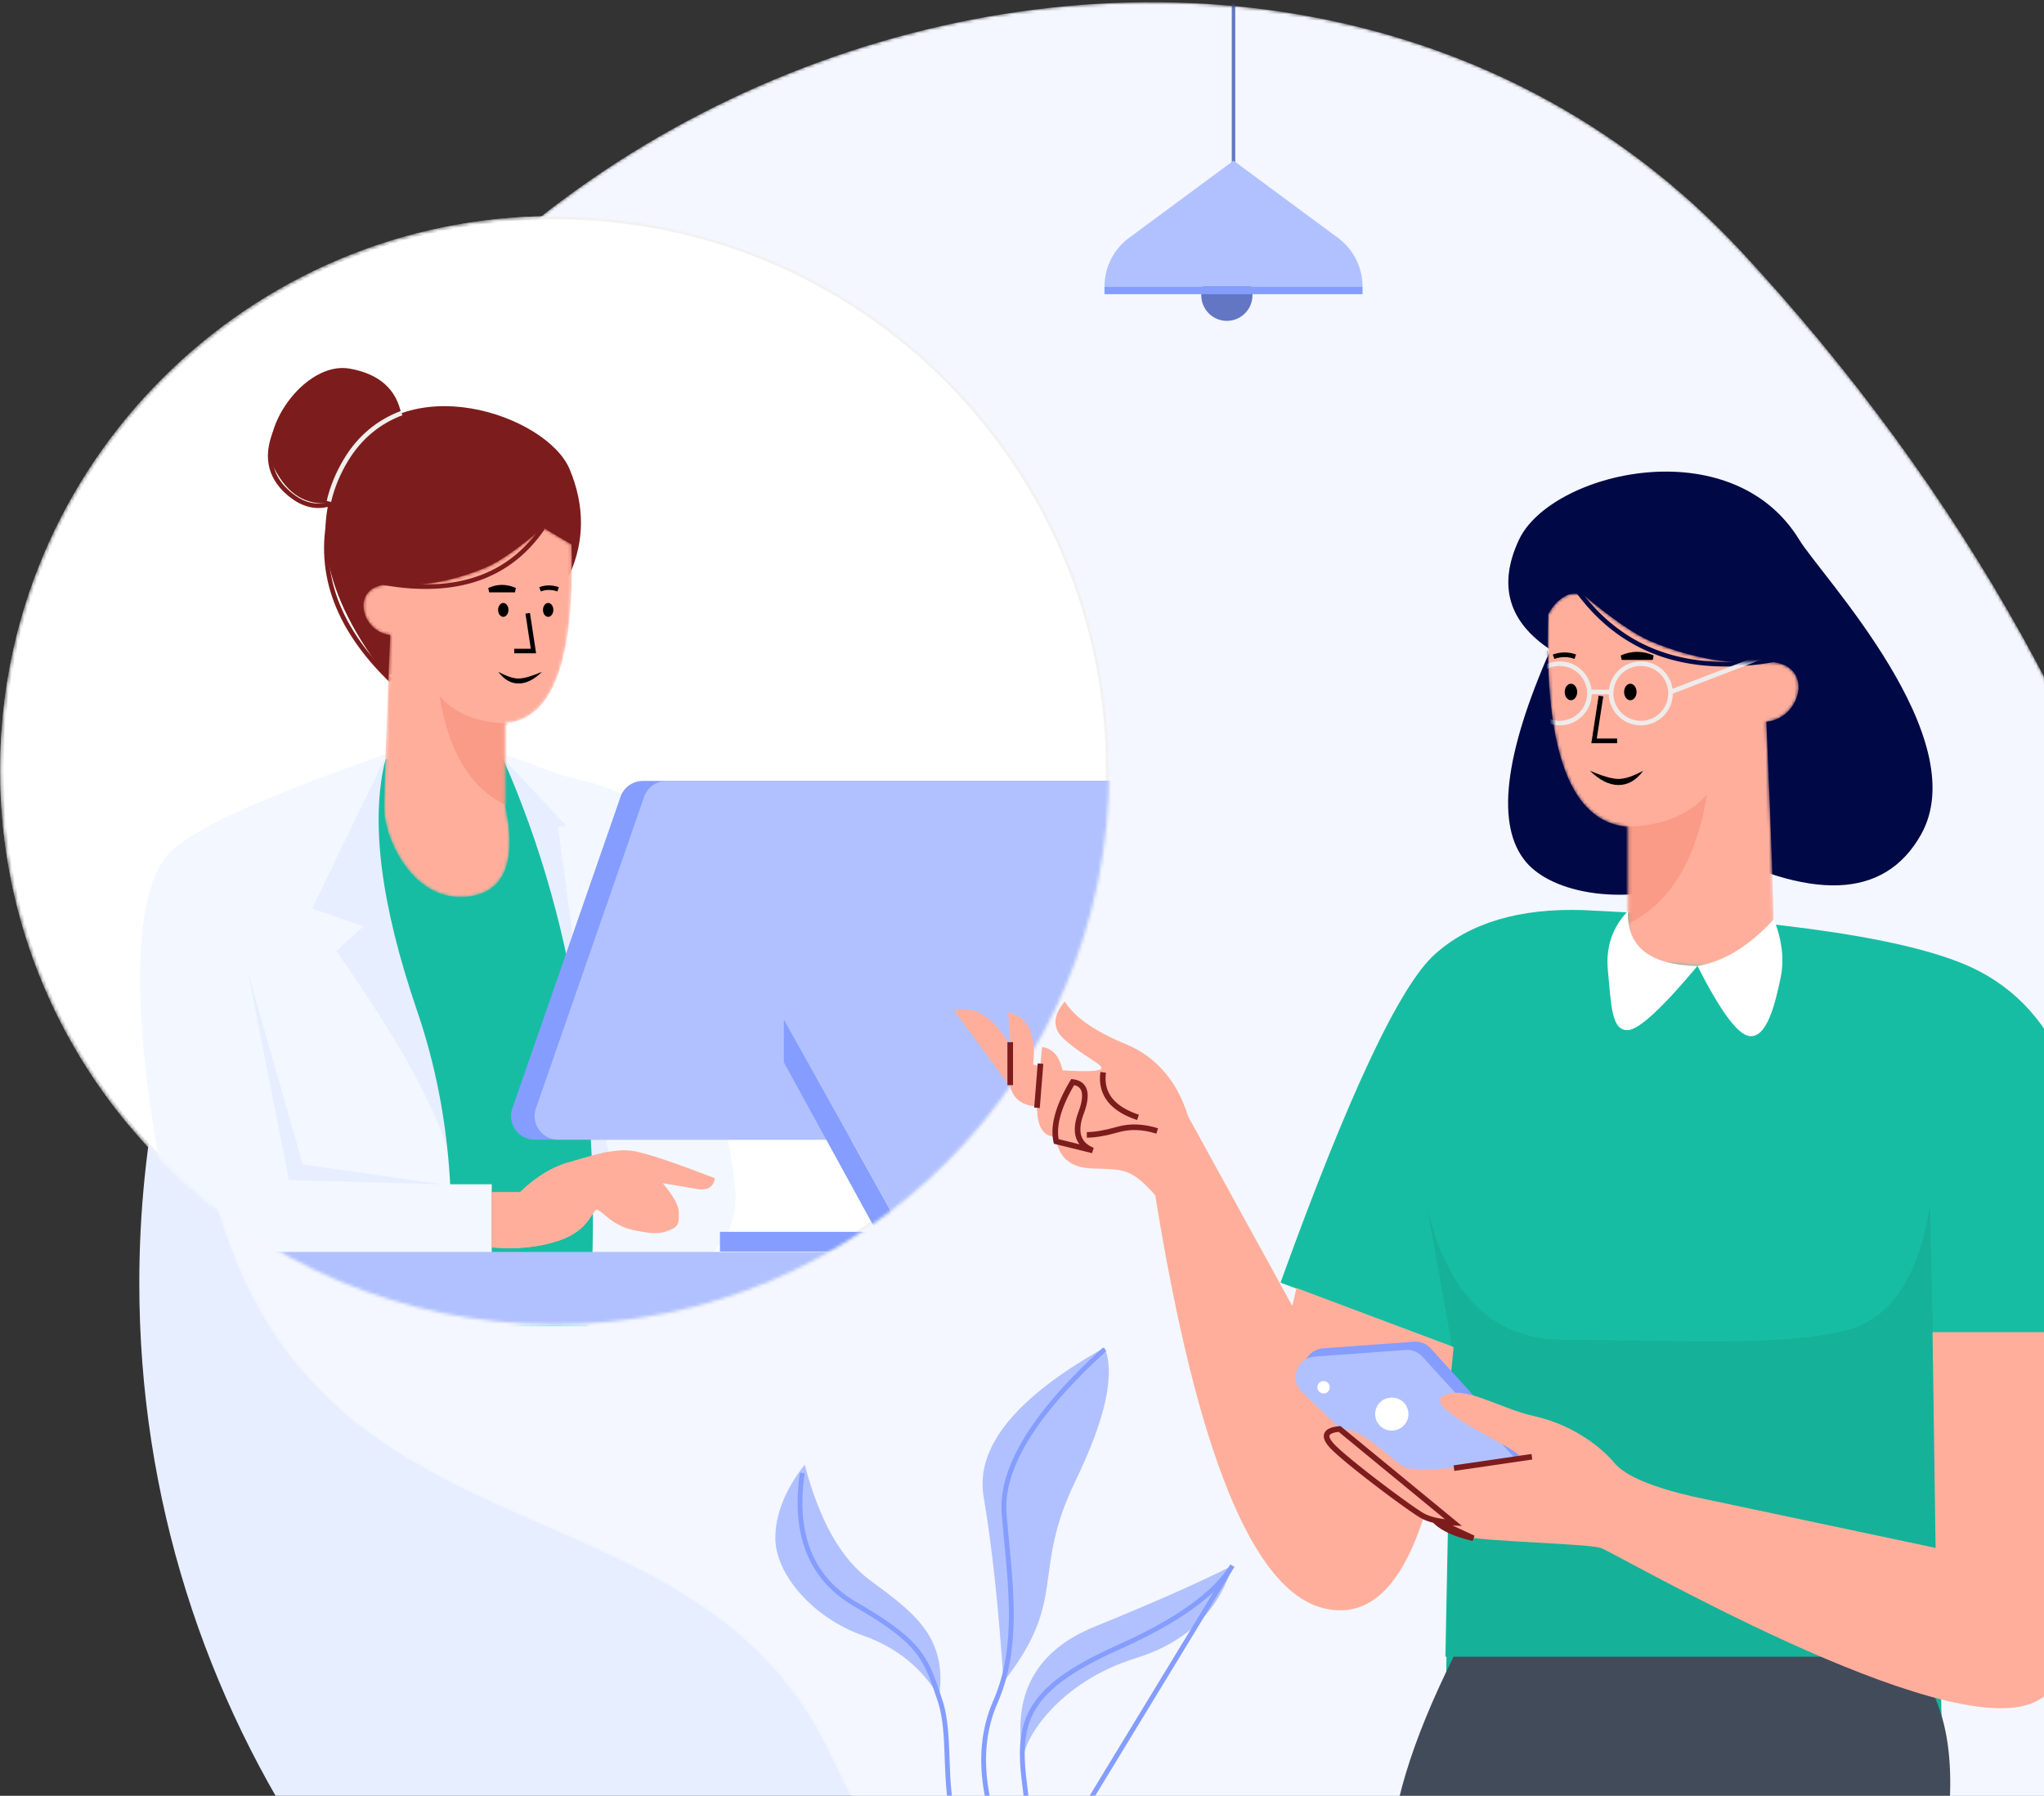 <svg width="643" height="565" fill="none" xmlns="http://www.w3.org/2000/svg">
  <rect width="100%" height="100%" fill="#333333" stroke="none"/>
  <g clip-path="url(#a)">
    <path fill-rule="evenodd" clip-rule="evenodd" d="M368.382 79.197c179.252 0 324.564 145.287 324.564 324.509 0 67.536-20.635 130.253-55.944 182.194H99.764C64.454 533.959 43.82 471.242 43.82 403.706c0-179.222 145.312-324.51 324.562-324.51Z" fill="#E7EEFF"/>
    <mask id="b" style="mask-type:alpha" maskUnits="userSpaceOnUse" x="59" y="0" width="637" height="586">
      <path d="M60.734 272.437C77.872 27.067 393.244-87.35 547.82 79.197c137.561 148.216 204.65 357.283 86.686 506.698l-356.19.001c-6.191-11.452-11.977-23.056-17.437-34.485-52.554-110.005-217.283-33.606-200.145-278.974Z" fill="#fff"/>
    </mask>
    <g mask="url(#b)">
      <path d="M60.734 272.437C77.872 27.067 393.244-87.35 547.82 79.197c137.562 148.216 204.651 357.282 86.687 506.698l-356.19.001c-6.191-11.452-11.977-23.057-17.437-34.485-52.554-110.006-217.283-33.606-200.145-278.974Z" fill="#F4F7FF"/>
      <path d="M385.947 100.958c4.451 0 8.058-3.627 8.058-8.102 0-4.474-3.607-8.102-8.058-8.102-4.449 0-8.058 3.627-8.058 8.102 0 4.475 3.609 8.102 8.058 8.102Z" fill="#6276C4"/>
      <path fill-rule="evenodd" clip-rule="evenodd" d="M387.491 56.214V-25.44h1.092v81.654h-1.092Z" fill="#6276C4"/>
      <path fill-rule="evenodd" clip-rule="evenodd" d="m355.174 74.843 32.863-24.297 32.862 24.297a19.044 19.044 0 0 1 7.724 15.313h-81.172c0-6.04 2.865-11.722 7.723-15.313Z" fill="#B1C1FF"/>
      <path d="M428.623 90.156h-81.172v2.4h81.172v-2.4Z" fill="#849DFF"/>
      <path fill-rule="evenodd" clip-rule="evenodd" d="M347.496 423.976c3.364 8.383.308 22.36-9.168 41.931-14.214 29.358-2.02 36.957-22.646 63.259-1.522-23.234-3.606-42.646-6.253-58.233-2.647-15.589 10.042-31.241 38.067-46.957Zm40.198 68.618c-4.426 14.5-14.607 24.22-30.544 29.161-23.906 7.411-35.217 25.312-35.217 31.748-3.771-20.189 3.724-34.102 22.486-41.74 18.762-7.637 33.187-14.027 43.275-19.169Zm-134.541-31.799c4.55 17.438 11.325 29.509 20.325 36.215 13.501 10.058 24.717 17.631 21.943 36.859-5.471-9.163-13.448-15.592-23.932-19.285-15.727-5.539-27.582-19.277-27.582-30.61 0-7.554 3.082-15.28 9.246-23.179Z" fill="#B1C1FF"/>
      <path fill-rule="evenodd" clip-rule="evenodd" d="M323.495 453.147c5.218-8.585 13.378-17.943 24.51-28.073l-1.019-1.119c-11.192 10.185-19.464 19.653-24.784 28.406-5.319 8.753-7.716 16.839-7.073 24.233.229 2.63.476 5.223.721 7.783 1.765 18.517 3.364 35.266-3.442 50.842-7.98 18.266-1.306 37.13 2.768 47.747 2.668 6.952 3.283 14.218 1.839 21.814l1.487.282c1.495-7.861.86-15.413-1.912-22.637-4.084-10.646-10.502-28.959-2.795-46.6 6.974-15.962 5.33-33.139 3.562-51.606-.245-2.561-.493-5.146-.719-7.757-.608-6.966 1.64-14.73 6.857-23.315Z" fill="#849DFF"/>
      <path fill-rule="evenodd" clip-rule="evenodd" d="M253.747 488.634c2.859 7.056 7.875 12.654 15.004 16.788 10.481 6.079 15.915 10.292 19.294 14.585 3.198 4.064 4.595 8.239 6.64 14.35l.346 1.035c1.082 3.228 1.57 7.059 1.846 11.199.137 2.065.22 4.195.302 6.355l.017.486c.075 1.998.15 4.018.267 6.019.5 8.595 1.758 17.123 7.267 22.485 6.872 6.689 9.229 14.057 7.221 22.179l1.47.363c2.156-8.721-.439-16.621-7.636-23.626-5.041-4.907-6.309-12.854-6.811-21.489-.115-1.985-.19-3.991-.265-5.992l-.018-.483c-.081-2.157-.165-4.307-.304-6.397-.277-4.173-.774-8.162-1.92-11.581-.128-.378-.252-.75-.375-1.118-2.016-6.029-3.491-10.444-6.857-14.72-3.566-4.531-9.211-8.862-19.724-14.959-6.866-3.981-11.639-9.33-14.36-16.048-2.727-6.729-3.418-14.888-2.013-24.513l-1.499-.218c-1.43 9.808-.747 18.254 2.108 25.3Zm134.593 4.352-1.291-.788c-5.299 8.625-17.023 17.087-35.38 25.321-13.812 6.196-22.022 11.765-26.454 18.325-4.459 6.6-5.009 14.075-3.857 23.828.187 1.584.37 3.091.545 4.534.901 7.417 1.594 13.115 1.531 18.611-.076 6.527-1.221 12.772-4.408 21.212l1.356.661 67.957-111.701.001-.003ZM352.289 518.9c13.046-5.852 22.915-11.883 29.535-18.114l-59.206 97.316c1.619-5.571 2.272-10.336 2.329-15.268.065-5.604-.642-11.421-1.544-18.837a1221.1 1221.1 0 0 1-.542-4.502c-1.138-9.63-.544-16.656 3.609-22.805 4.181-6.188 12.051-11.615 25.819-17.79Z" fill="#849DFF"/>
    </g>
    <mask id="c" style="mask-type:alpha" maskUnits="userSpaceOnUse" x="0" y="67" width="349" height="350">
      <path d="M174.481 416.699c96.345 0 174.446-78.063 174.446-174.358S270.826 67.983 174.481 67.983.034 146.046.034 242.341 78.136 416.699 174.48 416.699Z" fill="#fff"/>
    </mask>
    <g mask="url(#c)">
      <path d="M174.481 416.699c96.345 0 174.446-78.063 174.446-174.358S270.826 67.983 174.481 67.983.034 146.046.034 242.341 78.136 416.699 174.48 416.699Z" fill="#fff"/>
      <path fill-rule="evenodd" clip-rule="evenodd" d="M174.481 415.699c95.793 0 173.446-77.615 173.446-173.358 0-95.742-77.653-173.358-173.446-173.358-95.793 0-173.447 77.616-173.447 173.358 0 95.743 77.654 173.358 173.447 173.358Zm174.446-173.358c0 96.295-78.101 174.358-174.446 174.358S.034 338.636.034 242.341 78.136 67.983 174.48 67.983s174.446 78.063 174.446 174.358Z" fill="#F1F1F1"/>
      <path d="M120.844 237.48h38.259l18.55 6.734c14.297 2.916 23.96 7.543 28.989 13.881 5.029 6.336 11.937 40.945 20.722 103.824l-25.617 36.371-1.356 24.216-61.275 3.587-10.097 23.329-70.94 17.689c8.056-29.347 12.084-52.27 12.084-68.771-9.735.646-16.902-13.118-21.502-41.292-6.899-42.26-6.815-78.726 5.676-89.765 8.327-7.359 30.496-17.293 66.507-29.803Z" fill="#F3F7FF"/>
      <path fill-rule="evenodd" clip-rule="evenodd" d="m156.689 236.877 34.081 36.449-9.288 6.986 5.797 3.242c8.663 48.193 10.323 77.872 4.983 89.037-5.341 11.165-17.199-34.074-35.573-135.714Zm-35.782 2.028L98.193 285.84l16.14 5.595-8.532 7.771c20.141 28.757 32.036 50.449 35.683 65.078l-4.329-68.082-16.37-24.492.122-32.805Z" fill="#E7EEFF"/>
      <path fill-rule="evenodd" clip-rule="evenodd" d="M131.209 318.028c-11.476-33.528-14.787-59.903-9.932-79.123h37.041c23.678 53.672 32.451 115.668 26.32 185.99l-46.625 3.868c6.94-40.295 4.673-77.206-6.804-110.735Z" fill="#17BDA3"/>
      <path fill-rule="evenodd" clip-rule="evenodd" d="M154.688 372.592v24.809l-75.108 2.463v-27.272h75.108Z" fill="#F3F7FF"/>
      <path fill-rule="evenodd" clip-rule="evenodd" d="m141.484 398.175-61.904-.853-12.573 44.757 72.772-20.095 1.705-23.809Zm59.673-46.17c.712-11.024-5.803-18.916-9.145-39.553-2.229-13.758-.336-26.303 5.681-37.636 0 0-6.96 15.215-3.413 37.636 3.549 22.421 20.38 31.481 2.308 60.139 2.572-6.375 4.095-13.236 4.569-20.586Zm-62.238 20.586-48.024-1.296-12.854-65.194 17.2 60.252 43.678 6.238Z" fill="#E7EEFF"/>
      <path fill-rule="evenodd" clip-rule="evenodd" d="M126.275 130.514c-1.493-8.022-6.918-12.869-16.277-14.54-14.037-2.509-29.777 19.628-23.632 31.554 4.098 7.949 9.868 11.528 17.312 10.735l22.597-27.749Z" fill="#7D1C1C"/>
      <path fill-rule="evenodd" clip-rule="evenodd" d="M179.211 180.7c4.732-10.647 4.732-21.663 0-33.046-7.096-17.073-52.498-32.931-70.286-3.321-11.86 19.741-7.606 42.624 12.762 68.646l57.524-32.279Z" fill="#7D1C1C"/>
      <path fill-rule="evenodd" clip-rule="evenodd" d="M85.72 143.88c-.123-4.23 1.604-9.089 5.312-14.599l-1.186-.797c-3.794 5.638-5.69 10.792-5.556 15.438.136 4.68 2.328 8.732 6.466 12.141 4.147 3.418 8.493 4.54 12.968 3.259-5.24 19.66 1.094 38.105 18.795 55.262l.995-1.026c-17.808-17.261-23.752-35.618-18.052-55.144l.405-1.392-1.351.526c-4.38 1.704-8.633.888-12.851-2.587-3.88-3.196-5.824-6.884-5.946-11.081Z" fill="#7D1C1C"/>
      <path fill-rule="evenodd" clip-rule="evenodd" d="M109.47 145.05c4.399-7.293 10.425-11.883 17.123-14.406l-.505-1.337c-6.985 2.631-13.27 7.425-17.843 15.005-2.58 4.278-4.407 8.709-5.477 13.294l1.392.324c1.033-4.429 2.802-8.722 5.31-12.88Z" fill="#F0EFEC"/>
      <mask id="d" style="mask-type:alpha" maskUnits="userSpaceOnUse" x="114" y="166" width="66" height="117">
        <path d="M147.318 282.093c-17.199 2.09-26.4-18.164-26.455-27.492-.037-6.218.592-24.495 1.885-54.831-9.801-.92-13.119-17.171 1.55-15.793 6.398.6 17.216-.54 28.929-5.604 4.005-1.731 9.879-5.85 17.622-12.357 3.801 2.275 6.783 4.032 8.947 5.271 1.098 36.387-5.858 55.151-20.87 56.291v25.643c3.728 17.855-.141 27.48-11.608 28.872Z" fill="#fff"/>
      </mask>
      <g mask="url(#d)">
        <path d="M147.318 282.093c-17.199 2.09-26.4-18.164-26.455-27.492-.037-6.218.592-24.495 1.885-54.831-9.801-.92-13.119-17.171 1.55-15.793 6.398.6 17.216-.54 28.929-5.604 4.005-1.731 9.879-5.85 17.622-12.357 3.801 2.275 6.783 4.032 8.947 5.271 1.098 36.387-5.858 55.151-20.87 56.291v25.643c3.728 17.855-.141 27.48-11.608 28.872Z" fill="#FFAE9C"/>
        <path fill-rule="evenodd" clip-rule="evenodd" d="M159.736 227.592c-9.479-.174-16.637-3.038-21.472-8.593 2.855 17.495 9.743 28.903 20.662 34.222 10.92 5.32 11.19-3.224.81-25.629Z" fill="#F99B86"/>
        <path fill-rule="evenodd" clip-rule="evenodd" d="M156.772 211.364c2.591 1.411 4.708 2.117 6.352 2.117 1.643 0 4.105-.706 7.383-2.117-2.487 2.455-4.948 3.681-7.383 3.681-2.435 0-4.553-1.226-6.352-3.681Zm9.937-18.515-1.414.215 1.684 11.05h-5.208v1.428h6.872l-1.934-12.693Z" fill="#000"/>
        <path d="M158.32 194.075c-.9 0-1.629-.978-1.629-2.185 0-1.206.729-2.183 1.629-2.183s1.629.977 1.629 2.183c0 1.207-.729 2.185-1.629 2.185Zm14.121 0c-.9 0-1.629-.978-1.629-2.185 0-1.206.729-2.183 1.629-2.183s1.629.977 1.629 2.183c0 1.207-.729 2.185-1.629 2.185Z" fill="#000"/>
        <path fill-rule="evenodd" clip-rule="evenodd" d="M162.289 184.995c-2.891-1.299-5.81-1.299-8.702 0l.292 1.365h8.117l.293-1.365Zm13.519-.259c-2.091-.733-4.158-.737-6.171.004l.495 1.34c1.685-.62 3.41-.624 5.203.004l.473-1.348Z" fill="#000"/>
      </g>
      <path fill-rule="evenodd" clip-rule="evenodd" d="M150.641 182.678c8.482-2.949 15.406-8.378 20.761-16.26l-1.183-.803c-5.194 7.645-11.874 12.873-20.047 15.713-8.183 2.844-17.909 3.31-29.206 1.349l-.244 1.408c11.464 1.99 21.446 1.537 29.919-1.407Z" fill="#7D1C1C"/>
      <path fill-rule="evenodd" clip-rule="evenodd" d="M176.094 390.231c9.477-3.273 10.143-9.631 11.618-9.631.984 0 3.8 1.808 8.45 5.425h17.391v-4.621c0-2.023-1.69-5.071-5.068-9.142 3.74.647 7.304 1.251 10.693 1.814 3.389.562 5.29-.566 5.703-3.385-12.383-4.771-20.698-7.58-24.947-8.432-6.374-1.275-13.226 1.277-21.005 3.43-5.187 1.436-10.306 4.572-15.359 9.407h-8.881v17.369c7.952.693 15.087-.052 21.405-2.234Z" fill="#FFAE9C"/>
      <path fill-rule="evenodd" clip-rule="evenodd" d="m175.57 260.138 27.917-3.843c18.611 67.345 27.916 107.684 27.916 121.021 0 20.005-24.428 30.854-33.444 8.91-6.01-14.629-13.473-56.659-22.389-126.088Z" fill="#F3F7FF"/>
      <path fill-rule="evenodd" clip-rule="evenodd" d="M176.093 390.231c9.477-3.273 10.143-9.631 11.618-9.631 1.475 0 4.574 4.943 11.516 6.401 6.943 1.458 8.492 1.178 11.505 0 3.015-1.178 2.819-2.56 2.819-5.597 0-2.023-1.689-5.071-5.067-9.142 3.739.647 7.304 1.251 10.693 1.814 3.389.562 5.29-.566 5.703-3.385-12.383-4.771-20.698-7.58-24.947-8.432-6.374-1.275-13.226 1.277-21.005 3.43-5.187 1.436-10.306 4.572-15.359 9.407h-8.881v17.369c7.952.693 15.087-.052 21.405-2.234Z" fill="#FFAE9C"/>
      <path d="M202.222 245.701h157.465a7.424 7.424 0 0 1 7.119 9.529l-29.054 98.026a7.424 7.424 0 0 1-7.119 5.314H168.185a7.424 7.424 0 0 1-7.015-9.855l34.038-98.026a7.424 7.424 0 0 1 7.014-4.988Z" fill="#849DFF"/>
      <path fill-rule="evenodd" clip-rule="evenodd" d="M209.648 245.701h157.465a7.423 7.423 0 0 1 7.119 9.529l-29.054 98.026a7.424 7.424 0 0 1-7.119 5.314H175.611a7.424 7.424 0 0 1-7.016-9.855l34.038-98.026a7.426 7.426 0 0 1 7.015-4.988Z" fill="#B1C1FF"/>
      <path fill-rule="evenodd" clip-rule="evenodd" d="M246.581 320.697v13.541l29.232 53.329H226.48v6.182h60.844l-40.743-73.052Z" fill="#849DFF"/>
      <path fill-rule="evenodd" clip-rule="evenodd" d="M246.581 320.697h37.663l40.68 73.052h-37.6l-40.743-73.052ZM83.783 393.892h177.989v23.011H83.782v-23.011Z" fill="#B1C1FF"/>
    </g>
    <path d="M498.147 286.344c64.208 3.048 105.638 9.423 124.29 19.125 27.976 14.554 38.63 47.338 42.726 114.163h-56.725l-10.909 101.604H454.678l1.626-81.614.375-15.947-53.854-20.12c21.301-58.975 37.489-93.42 48.564-103.334 11.075-9.916 26.662-14.541 46.758-13.877Z" fill="#17BDA3"/>
    <path fill-rule="evenodd" clip-rule="evenodd" d="m607.157 379.071 3.771 167.934c-104.091 3.057-156.174 3.848-156.25 2.374-.045-.87.555-43.36 1.801-127.467l-8.009-44.511c6.147 29.424 20.706 44.136 43.678 44.136 34.456 0 67.716 2.312 88.645-2.984 13.952-3.53 22.74-16.691 26.364-39.482Z" fill="#16B199"/>
    <path fill-rule="evenodd" clip-rule="evenodd" d="M457.276 521.237c-13.318 26.762-19.977 48.751-19.977 65.967h173.63c5.765-32.428 1.872-54.417-11.68-65.967H457.276Z" fill="#424B5A"/>
    <path fill-rule="evenodd" clip-rule="evenodd" d="M487.741 204.416c-13.255-8.771-16.569-20.278-9.941-34.52 9.942-21.365 66.858-35.196 88.257 0 6.79 11.167 55.435 62.331 38.209 92.768-11.486 20.291-34.525 21.164-69.118 2.619 4.029 6.257 4.548 9.943 1.558 11.059-25.914 9.673-48.568 4.509-56.674-5.156-9.51-11.339-6.94-33.595 7.709-66.77Z" fill="#000946"/>
    <mask id="e" style="mask-type:alpha" maskUnits="userSpaceOnUse" x="486" y="186" width="80" height="118">
      <path d="M525.527 303.39c14.613 1.628 32.338-.049 32.404-11.135.044-7.391-.712-29.116-2.268-65.172 11.791-1.094 15.781-20.409-1.863-18.773-7.696.715-20.711-.64-34.801-6.66-4.817-2.058-11.884-6.953-21.199-14.687-3.852-.524-4.968.155-6.979 1.619-1.342.978-2.602 2.526-3.782 4.646-1.322 43.249 7.047 65.552 25.105 66.908v30.478c-.821 7.433 3.64 11.691 13.383 12.776Z" fill="#fff"/>
    </mask>
    <g mask="url(#e)">
      <path d="M525.527 303.39c14.613 1.628 32.338-.049 32.404-11.135.044-7.391-.712-29.116-2.268-65.172 11.791-1.094 15.781-20.409-1.863-18.773-7.696.715-20.711-.64-34.801-6.66-4.817-2.058-11.884-6.953-21.199-14.687-3.852-.524-4.968.155-6.979 1.619-1.342.978-2.602 2.526-3.782 4.646-1.322 43.249 7.047 65.552 25.105 66.908v30.478c-.821 7.433 3.64 11.691 13.383 12.776Z" fill="#FFAE9C"/>
      <path fill-rule="evenodd" clip-rule="evenodd" d="M511.17 260.152c11.403-.206 20.012-3.611 25.83-10.214-3.436 20.795-11.721 34.354-24.856 40.676-13.136 6.323-13.46-3.831-.974-30.462Z" fill="#F99B86"/>
      <path fill-rule="evenodd" clip-rule="evenodd" d="M516.936 242.485c-3.167 1.726-5.754 2.589-7.763 2.589-2.009 0-5.017-.863-9.024-2.589 3.04 3 6.048 4.5 9.024 4.5 2.977 0 5.564-1.5 7.763-4.5Zm-14.029-23.612 1.449.223-2.047 13.266h6.412v1.464h-8.12l2.306-14.953Z" fill="#000"/>
      <path d="M512.873 220.313c1.082 0 1.959-1.162 1.959-2.596 0-1.433-.877-2.596-1.959-2.596-1.083 0-1.961 1.163-1.961 2.596 0 1.434.878 2.596 1.961 2.596Zm-18.688 0c1.083 0 1.96-1.162 1.96-2.596 0-1.433-.877-2.596-1.96-2.596s-1.961 1.163-1.961 2.596c0 1.434.878 2.596 1.961 2.596Z" fill="#000"/>
      <path fill-rule="evenodd" clip-rule="evenodd" d="M509.854 206.228c3.445-1.528 6.915-1.528 10.359 0l-.297 1.402h-9.764l-.298-1.402Zm-21.377-.304c2.488-.861 4.942-.865 7.332.003l-.501 1.377c-2.059-.748-4.166-.753-6.351.004l-.48-1.384Z" fill="#000"/>
      <path fill-rule="evenodd" clip-rule="evenodd" d="M521.652 206.228c-10.497-3.778-19.285-10.636-26.362-20.539l1.192-.851c6.921 9.685 15.476 16.344 25.667 20.013 10.198 3.67 22.083 4.362 35.68 2.03l.248 1.443c-13.783 2.364-25.933 1.68-36.425-2.096ZM486.023 205c.239-.154.542-.293.881-.293v1.441c.016 0 .024-.002.024-.002s-.039.01-.124.065a2.783 2.783 0 0 0-.469.412c-.387.407-.857 1.034-1.388 1.872-1.06 1.669-2.313 4.087-3.608 7.034-2.588 5.89-5.318 13.827-7.01 21.984-1.694 8.17-2.332 16.488-.803 23.176 1.521 6.651 5.155 11.617 12.014 13.34l-.352 1.398c-7.524-1.891-11.462-7.395-13.068-14.417-1.596-6.984-.914-15.539.798-23.79 1.714-8.265 4.476-16.298 7.101-22.27 1.312-2.985 2.598-5.474 3.71-7.228.555-.873 1.081-1.587 1.561-2.092.24-.252.485-.47.733-.63Z" fill="#000946"/>
      <path fill-rule="evenodd" clip-rule="evenodd" d="M490.645 209.53c-4.771 0-8.637 3.862-8.637 8.626 0 4.763 3.866 8.626 8.637 8.626 4.771 0 8.637-3.863 8.637-8.626 0-4.764-3.866-8.626-8.637-8.626Zm-10.079 8.626c0-5.56 4.513-10.067 10.079-10.067 5.565 0 10.079 4.507 10.079 10.067 0 5.56-4.514 10.067-10.079 10.067-5.566 0-10.079-4.507-10.079-10.067Zm35.602-8.626c-4.771 0-8.637 3.862-8.637 8.626 0 4.763 3.866 8.626 8.637 8.626 4.771 0 8.637-3.863 8.637-8.626 0-4.764-3.866-8.626-8.637-8.626Zm-10.079 8.626c0-5.56 4.513-10.067 10.079-10.067 5.566 0 10.079 4.507 10.079 10.067 0 5.56-4.513 10.067-10.079 10.067-5.566 0-10.079-4.507-10.079-10.067Z" fill="#EEECEA"/>
      <path fill-rule="evenodd" clip-rule="evenodd" d="M558.797 207.192c-3.191 0-5.523.435-7.072 1.232l-.035.018-25.906 9.948-.517-1.346 25.833-9.919c1.847-.939 4.437-1.374 7.697-1.374v1.441Zm-58.649 9.804h6.182v1.441h-6.182v-1.441Z" fill="#EEECEA"/>
    </g>
    <path d="m406.521 410.871-32.739-59.58c-3.515-11.251-10.096-18.862-19.744-22.833-9.648-3.972-16.011-8.426-19.09-13.364-3.901 4.583-3.901 8.601 0 12.053 5.851 5.179 11.557 7.478 11.557 8.919 0 .961-4.088 1.194-12.265.7-.921-4.437-3.061-6.888-6.42-7.349l-.588 5.994-2.228-.449c1.048-9.605-1.574-15.089-7.865-16.451l.676 10.458c-5.339-9.049-11.236-12.731-17.689-11.043l17.689 24.023c1.024 3.838 3.825 5.901 8.404 6.188 0 6.337 1.946 9.506 5.84 9.506.837 6.413 4.627 9.738 11.372 9.974 10.116.352 12.241-.221 19.986 8.442 13.055 80.887 30.621 124.172 52.696 129.855 22.076 5.683 35.796-21.683 41.163-82.098l-49.429-18.578-1.326 5.633Z" fill="#FFAE9C"/>
    <path fill-rule="evenodd" clip-rule="evenodd" d="M318.678 327.901v13.506h-1.764v-13.506h1.764Zm6.661 20.577 1.106-13.895 1.759.141-1.107 13.893-1.758-.139Zm23.073-1.979c-1.99-2.574-2.717-5.677-2.244-9.234l1.749.233c-.421 3.158.229 5.773 1.891 7.922 1.68 2.174 4.464 3.96 8.468 5.293l-.558 1.672c-4.194-1.397-7.335-3.338-9.306-5.886Zm-11.422-7.017.577.077c1.105.146 2.067.49 2.829 1.083.773.601 1.285 1.414 1.548 2.392.511 1.901.087 4.425-1.046 7.45-1.083 2.895-1.271 5.152-.741 6.85.515 1.655 1.759 2.936 3.913 3.805l-.541 1.673-11.996-2.96-.119-.533c-1.158-5.183.713-11.664 5.279-19.337l.297-.5Zm.911 1.925c.601.139 1.063.356 1.412.626.441.343.755.814.928 1.459.362 1.347.108 3.431-.994 6.374-1.15 3.073-1.468 5.764-.775 7.993a6.927 6.927 0 0 0 1.114 2.165l-6.555-1.618c-.757-4.336.774-9.973 4.87-16.999Z" fill="#7D1C1C"/>
    <path fill-rule="evenodd" clip-rule="evenodd" d="M363.766 356.672c-4.312-1.353-8.282-1.482-11.936-.434-3.887 1.114-7.205 1.694-9.933 1.707l-.008-1.763c2.505-.012 5.65-.548 9.455-1.639 4.038-1.158 8.363-.992 12.95.447l-.528 1.682Z" fill="#7D1C1C"/>
    <path fill-rule="evenodd" clip-rule="evenodd" d="m487.868 465.78-37.795-41.532a6.497 6.497 0 0 0-5.275-2.106l-28.588 2.078a6.493 6.493 0 0 0-6.006 6.944 6.495 6.495 0 0 0 1.987 4.219l42.157 40.322 33.52-9.925Z" fill="#849DFF"/>
    <path fill-rule="evenodd" clip-rule="evenodd" d="m485.27 468.377-37.795-41.533a6.496 6.496 0 0 0-5.274-2.106l-28.588 2.079a6.491 6.491 0 0 0-4.02 11.162l42.158 40.322 33.519-9.924Z" fill="#B1C1FF"/>
    <path d="M416.365 438.413a1.948 1.948 0 1 0 .002-3.896 1.948 1.948 0 0 0-.002 3.896Zm21.43 11.683a5.193 5.193 0 1 0 0-10.385 5.194 5.194 0 0 0-5.195 5.192 5.194 5.194 0 0 0 5.195 5.193Z" fill="#fff"/>
    <path fill-rule="evenodd" clip-rule="evenodd" d="M532.423 470.818c-12.995-3.018-21.16-6.509-24.496-10.469-5.003-5.942-14.106-12.31-25.252-14.782-11.147-2.471-22.294-10.161-28.774-6.316-6.481 3.845 23.964 16.609 23.964 18.853 0 2.245-30.187 5.264-35.229 3.754-5.042-1.509-13.81-14.113-22.876-12.013-9.065 2.099 6.543 9.011 16.078 18.585 12.896 8.98 21.296 13.987 25.201 15.019 5.856 1.549 38.041 2.199 42.464 3.558 4.425 1.36 108.215 62.03 136.558 48.489 18.896-9.028 25.807-47.815 20.735-116.359h-52.86l.955 67.87-76.468-16.189Z" fill="#FFAE9C"/>
    <path fill-rule="evenodd" clip-rule="evenodd" d="m421.674 448.674 38.214 31.419-2.654-.126-.291-.015 6.906 3.211-.568 1.658c-5.671-1.294-9.866-3.169-12.428-5.717-1.263-.319-2.394-.722-3.388-1.215-.936-.462-2.933-1.796-5.405-3.551a330.847 330.847 0 0 1-8.643-6.376c-6.15-4.678-12.522-9.803-14.88-12.283-.799-.839-1.401-1.639-1.749-2.395-.35-.76-.483-1.57-.175-2.332.305-.755.962-1.257 1.739-1.59.779-.333 1.778-.541 2.959-.653l.363-.035Zm-3.283 3.872c.233.508.689 1.146 1.424 1.919 2.241 2.357 8.489 7.393 14.67 12.094a333.48 333.48 0 0 0 8.596 6.342c2.509 1.78 4.382 3.02 5.166 3.409 1.605.794 3.695 1.359 6.294 1.669l-33.421-27.477c-.91.107-1.592.275-2.074.481-.544.233-.733.47-.798.63-.062.152-.09.431.143.933Zm63.637 6.663-24.511 3.583-.255-1.745 24.511-3.583.255 1.745Z" fill="#7D1C1C"/>
    <path fill-rule="evenodd" clip-rule="evenodd" d="M558.018 289.21c-7.758 8.46-15.766 13.365-24.024 14.712 7.19 14.184 12.619 21.533 16.289 22.048 5.505.772 8.11-9.921 9.87-18.38 1.172-5.64.461-11.766-2.135-18.38Zm-45.886-2.561c-.423 11.213 6.865 16.971 21.862 17.273-11.12 13.277-18.408 20.004-21.862 20.183-5.183.267-5.255-7.624-6.321-18.728-.711-7.402 1.396-13.645 6.321-18.728Z" fill="#fff"/>
  </g>
  <defs>
    <clipPath id="a">
      <path fill="#fff" d="M0 0h696v565H0z"/>
    </clipPath>
  </defs>
</svg>
